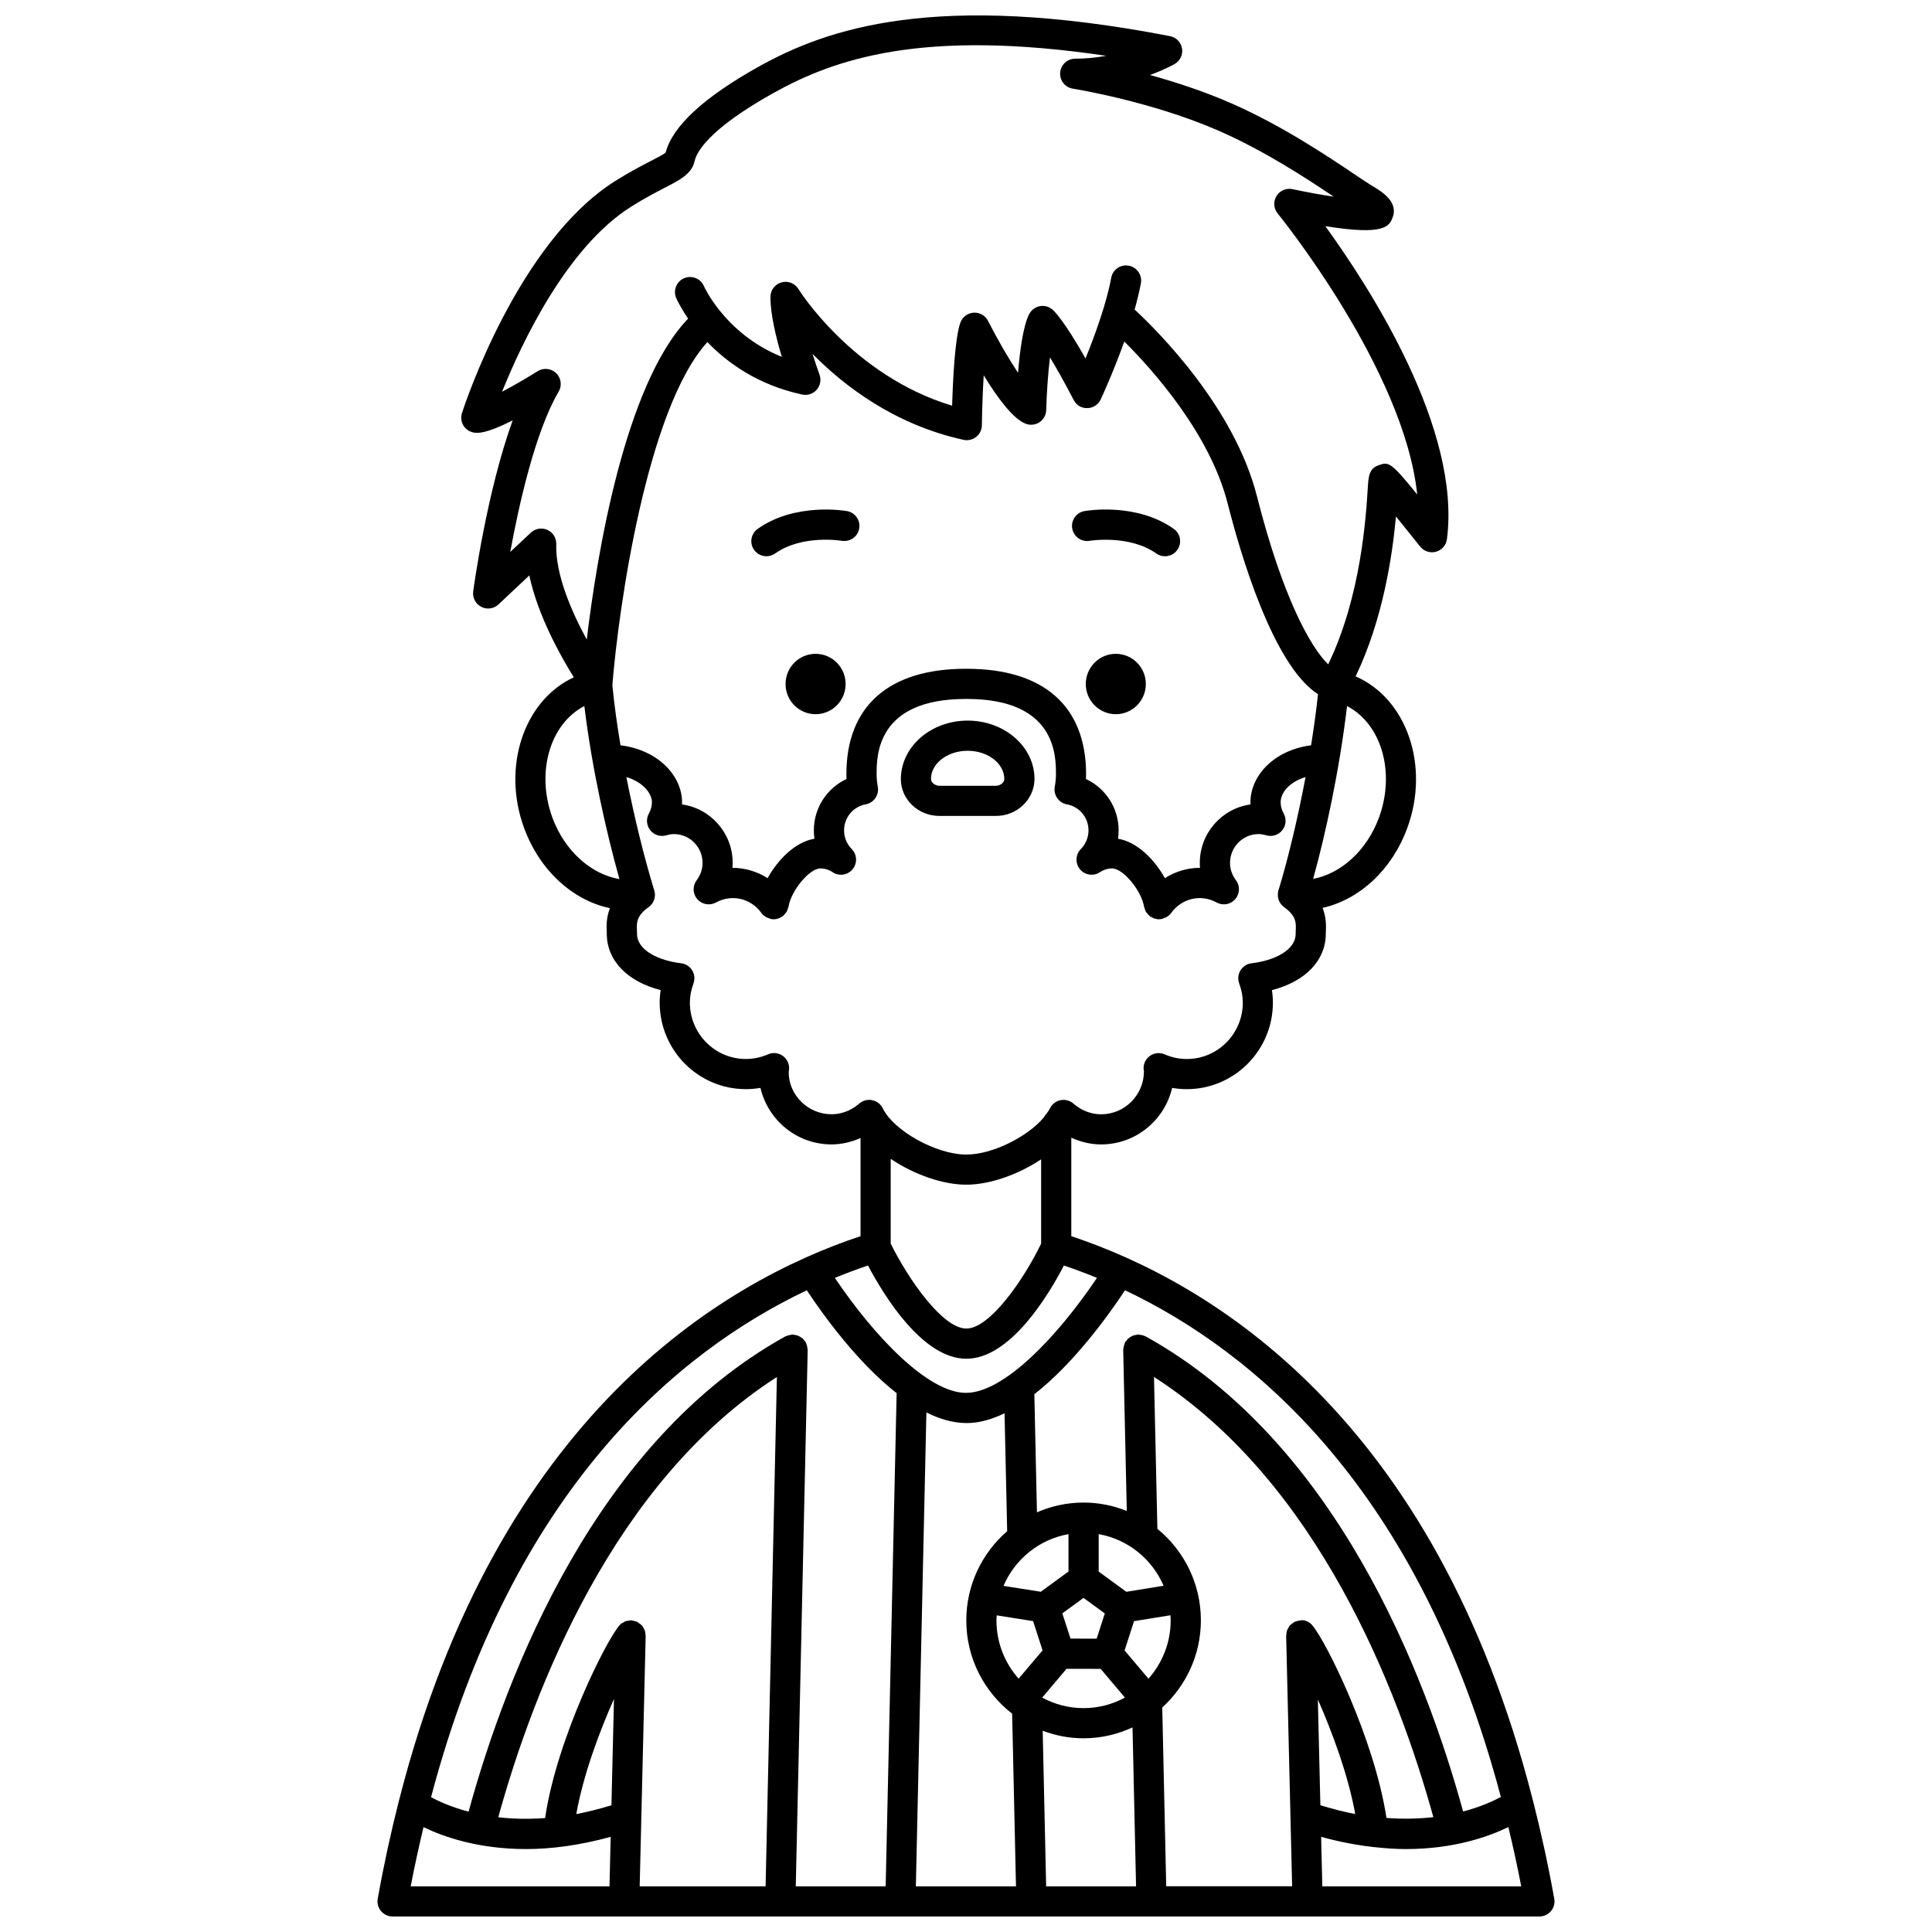 <?xml version="1.0" encoding="UTF-8"?>
<!-- Uploaded to: SVG Repo, www.svgrepo.com, Generator: SVG Repo Mixer Tools -->
<svg width="800px" height="800px" version="1.1" viewBox="144 144 512 512" xmlns="http://www.w3.org/2000/svg">
 <defs>
  <clipPath id="a">
   <path d="m244 148.09h312v503.81h-312z"/>
  </clipPath>
 </defs>
 <path d="m439.7 317.27c-4.394 0-7.957 3.582-7.957 8s3.562 8 7.957 8 7.957-3.582 7.957-8c0-4.414-3.562-8-7.957-8z"/>
 <path d="m432.79 287.32c0.105-0.02 10.512-1.688 17.641 3.359 0.699 0.5 1.508 0.734 2.309 0.734 1.25 0 2.488-0.582 3.266-1.688 1.277-1.805 0.852-4.297-0.953-5.574-9.938-7.043-23.102-4.812-23.656-4.711-2.176 0.387-3.629 2.465-3.242 4.633 0.383 2.172 2.461 3.621 4.637 3.246z"/>
 <path d="m360.14 317.27c-4.394 0-7.957 3.582-7.957 8s3.562 8 7.957 8 7.957-3.582 7.957-8c0-4.414-3.562-8-7.957-8z"/>
 <path d="m347.11 291.41c0.801 0 1.609-0.238 2.309-0.734 7.176-5.082 17.547-3.375 17.652-3.359 2.176 0.359 4.242-1.07 4.625-3.242 0.383-2.172-1.066-4.25-3.242-4.633-0.547-0.098-13.719-2.328-23.66 4.711-1.805 1.277-2.227 3.769-0.953 5.574 0.781 1.098 2.012 1.684 3.269 1.684z"/>
 <g clip-path="url(#a)">
  <path d="m550.28 621.29c-0.023-0.121-0.055-0.23-0.094-0.352-26.008-101.77-85.594-137.12-122.28-149.34v-26.102c2.484 1.148 5.172 1.789 7.91 1.789 9.133 0 16.809-6.406 18.809-14.98 1.277 0.223 2.574 0.336 3.883 0.336 12.586 0 22.824-10.289 22.824-22.938 0-1.09-0.09-2.195-0.262-3.309 8.836-2.258 14.312-7.867 14.281-15.02l0.016-0.52c0.059-1.332 0.16-3.644-0.871-6.254 9.73-2.184 18.375-10.016 22.469-21.223 6.004-16.422-0.156-34.23-13.711-40.129 7.262-15.137 9.75-32.039 10.688-42.395 2.004 2.465 4.277 5.297 6.414 7.992 1 1.258 2.668 1.801 4.199 1.371 1.551-0.43 2.691-1.742 2.898-3.336 3.797-29.074-20.258-66.438-32.238-82.953 15.945 2.586 16.977-0.07 17.836-2.273 1.652-4.223-3.07-7.012-5.336-8.352-1.078-0.637-2.707-1.734-4.785-3.137-7.176-4.824-19.18-12.891-32.684-18.816-7.273-3.188-14.859-5.644-21.484-7.469 3.902-1.441 6.301-2.785 6.516-2.902 1.457-0.828 2.242-2.477 1.973-4.125-0.273-1.652-1.543-2.961-3.188-3.277-62.258-12.039-91-1.973-109.09 8.137-14.5 8.102-22.766 15.75-24.574 22.746-0.633 0.504-2.356 1.395-3.894 2.188-2.359 1.215-5.586 2.883-9.477 5.332-25.82 16.254-40.008 59.645-40.602 61.484-0.355 1.117-0.207 2.332 0.402 3.328 0.617 0.996 1.637 1.672 2.793 1.852 0.855 0.125 2.969 0.457 10.246-3.238-6.84 18.844-10.285 44.023-10.461 45.324-0.227 1.676 0.629 3.312 2.133 4.09 1.512 0.785 3.336 0.52 4.566-0.641l8.168-7.676c2.219 10.473 8.156 21.152 11.789 26.992-13.188 6.121-19.117 23.668-13.191 39.883 4.141 11.316 12.914 19.215 22.762 21.301-1 2.578-0.902 4.856-0.844 6.176l0.016 0.516c-0.031 7.152 5.438 12.762 14.281 15.02-0.172 1.113-0.262 2.215-0.262 3.309 0 12.648 10.242 22.938 22.824 22.938 1.309 0 2.602-0.113 3.879-0.336 2 8.578 9.672 14.98 18.812 14.98 2.664 0 5.277-0.609 7.711-1.695v26.012c-36.668 12.207-96.227 47.539-122.22 149.21-0.066 0.199-0.121 0.391-0.156 0.602-2.074 8.18-3.957 16.73-5.57 25.785-0.207 1.168 0.113 2.363 0.871 3.266 0.762 0.906 1.883 1.43 3.066 1.43h303.92c1.184 0 2.309-0.523 3.066-1.43 0.762-0.906 1.078-2.102 0.871-3.266-1.629-9.105-3.527-17.699-5.617-25.91zm-8.535-1.07c-2.016 1.09-5.398 2.625-10.004 3.844-10.035-36.602-33.715-97.973-84.137-125.91-0.027-0.016-0.059-0.012-0.094-0.027-0.344-0.184-0.707-0.285-1.102-0.348-0.191-0.035-0.371-0.07-0.559-0.078-0.098 0-0.176-0.047-0.277-0.039-0.168 0.004-0.309 0.082-0.469 0.105-0.277 0.039-0.543 0.082-0.805 0.18-0.242 0.09-0.457 0.211-0.676 0.344-0.215 0.133-0.418 0.262-0.613 0.434-0.207 0.188-0.367 0.398-0.535 0.629-0.098 0.133-0.23 0.219-0.316 0.367-0.039 0.074-0.039 0.16-0.074 0.234-0.117 0.238-0.176 0.496-0.238 0.762s-0.133 0.52-0.141 0.789c-0.004 0.082-0.043 0.156-0.043 0.238l0.949 42.676c-3.547-1.418-7.406-2.223-11.449-2.223-4.394 0-8.57 0.934-12.359 2.59l-0.691-31.301c10.316-8.051 19.352-20.473 24.035-27.551 34.004 16.141 77.949 52.523 99.598 134.29zm-110.6-52.762 5.641 4.121-2.156 6.68-6.938-0.012-2.16-6.688zm-11.324-1.625-9.879-1.562c3.031-7.082 9.465-12.336 17.219-13.707v9.906zm15.34-5.344v-9.93c7.742 1.371 14.172 6.613 17.203 13.684l-9.875 1.598zm74.293-199.85c-3.195 8.742-10.086 14.895-17.457 16.273 3.238-11.68 6.949-28.582 8.984-45.793 9.039 4.664 12.883 17.453 8.473 29.52zm-218.04-72.441c0.051-1.617-0.875-3.102-2.352-3.769-1.473-0.668-3.203-0.375-4.383 0.727l-5.457 5.125c2.289-12.465 6.625-31.961 12.828-42.496 0.938-1.586 0.664-3.609-0.66-4.894-1.324-1.285-3.352-1.496-4.914-0.52-3.016 1.891-6.461 3.887-9.426 5.449 5.25-13.043 17.172-38.324 34.234-49.066 3.598-2.266 6.531-3.777 8.887-4.996 4.168-2.152 7.176-3.703 7.93-7.129 0.477-2.168 3.453-8.254 20.77-17.926 16.32-9.121 39.586-17.152 88.285-9.914-2.535 0.461-5.305 0.762-8.215 0.762-2.086 0-3.828 1.609-3.988 3.688-0.16 2.078 1.305 3.934 3.367 4.258 0.203 0.031 20.793 3.328 38.711 11.18 12.246 5.371 23.391 12.723 30.422 17.445-3.488-0.52-7.391-1.238-10.926-1.996-1.664-0.355-3.367 0.375-4.25 1.828-0.883 1.453-0.754 3.305 0.32 4.617 0.371 0.457 33.527 41.316 36.977 74.469-7.102-8.797-7.621-8.617-10.152-7.777-2.633 0.891-2.758 2.981-2.953 6.141-0.453 7.32-1.762 28.648-10.484 46.652-4.769-4.586-12.199-18.172-18.855-44.453-5.961-23.547-26.098-43.68-32.441-49.574 0.672-2.379 1.25-4.738 1.66-6.969 0.395-2.172-1.047-4.254-3.219-4.652-2.184-0.391-4.25 1.047-4.652 3.219-1.246 6.856-4.371 15.367-6.805 21.363-5.555-9.828-8.172-12.438-8.719-12.918-0.918-0.812-2.164-1.164-3.371-0.938-1.207 0.223-2.246 0.992-2.82 2.078-1.613 3.078-2.496 9.785-2.973 15.59-2.453-3.695-5.348-8.652-7.953-13.766-0.715-1.406-2.203-2.254-3.766-2.176-1.574 0.078-2.957 1.078-3.523 2.551-1.457 3.758-2.016 15.117-2.223 22.102-26.363-7.93-40.586-30.676-40.734-30.918-0.934-1.52-2.762-2.254-4.481-1.762-1.719 0.477-2.914 2.027-2.93 3.812-0.043 4.606 1.527 10.977 3.012 15.926-7.812-3.164-13.043-8.055-16.301-12.059-0.023-0.031-0.027-0.074-0.055-0.109s-0.07-0.051-0.102-0.082c-2.789-3.477-4.078-6.242-4.203-6.531-0.887-2.012-3.242-2.93-5.262-2.047-2.023 0.883-2.945 3.242-2.059 5.266 0.117 0.266 1.094 2.43 3.152 5.422-16.902 17.574-24.246 63.219-26.863 85.051-3.957-7.246-8.344-17.203-8.086-25.281zm-1.035 72.441c-4.41-12.07-0.562-24.863 8.48-29.523 2.012 16.574 5.891 33.723 9.301 45.852-7.484-1.258-14.535-7.457-17.781-16.328zm18.059-19.133c-0.887-5.301-1.637-10.66-2.156-15.902 1.629-20.398 9.125-73.266 25.18-90.949 5.285 5.488 13.371 11.367 25.117 13.902 1.422 0.316 2.91-0.184 3.867-1.293 0.957-1.105 1.234-2.644 0.727-4.012-0.453-1.215-1.133-3.176-1.848-5.469 8.406 8.523 21.777 18.781 40.027 22.777 0.285 0.059 0.57 0.094 0.855 0.094 0.895 0 1.773-0.301 2.488-0.867 0.941-0.746 1.496-1.875 1.512-3.078 0.059-4.316 0.23-9.066 0.488-13.25 3.656 5.996 7.82 11.609 11.176 12.852 1.203 0.449 2.555 0.289 3.633-0.438 1.066-0.723 1.723-1.914 1.754-3.203 0.125-4.555 0.484-9.742 0.992-13.965 1.625 2.668 3.703 6.328 6.289 11.293 0.699 1.348 1.969 2.207 3.637 2.152 1.523-0.031 2.894-0.93 3.535-2.312 0.207-0.449 3.332-7.203 6.238-15.332 7.578 7.551 22.715 24.434 27.43 43.047 3.348 13.219 12.012 42.812 23.906 50.418-0.492 4.481-1.105 9.016-1.832 13.535-10.109 1.328-16.074 8.293-16.074 15.105 0 0.191 0.004 0.383 0.012 0.574-7.578 1.051-13.43 7.598-13.43 15.496 0 0.438 0.016 0.871 0.055 1.305h-0.035c-3.328 0-6.535 0.988-9.277 2.734-2.715-4.918-7.344-9.621-12.418-10.445 0.109-0.73 0.164-1.473 0.164-2.219 0-5.953-3.481-11.199-8.656-13.609 0.02-0.426 0.031-0.848 0.031-1.27 0-18.02-11.23-27.945-31.617-27.945-0.051 0-0.098 0.027-0.145 0.027-0.051 0-0.094-0.027-0.145-0.027-20.387 0-31.617 9.922-31.617 27.945 0 0.418 0.012 0.844 0.031 1.27-5.18 2.406-8.656 7.652-8.656 13.609 0 0.75 0.055 1.492 0.164 2.219-5.07 0.82-9.699 5.527-12.418 10.445-2.742-1.746-5.949-2.734-9.277-2.734h-0.031c0.035-0.434 0.055-0.863 0.055-1.305 0-7.894-5.852-14.441-13.43-15.496 0.008-0.191 0.012-0.383 0.012-0.574-0.004-6.82-6.059-13.797-16.312-15.105zm63.27 94.949c-1.48 1.293-3.957 2.832-7.367 2.832-6.242 0-11.32-5.117-11.332-11.129 0.027-0.168 0.102-0.699 0.109-0.867 0.074-1.383-0.57-2.711-1.711-3.504-1.145-0.793-2.609-0.941-3.879-0.379-1.879 0.82-3.859 1.234-5.875 1.234-8.18 0-14.828-6.703-14.828-14.941 0-1.652 0.316-3.32 0.961-5.098 0.414-1.148 0.285-2.422-0.355-3.469-0.645-1.039-1.727-1.727-2.938-1.867-5.832-0.676-11.699-3.371-11.676-7.859 0-0.27-0.008-0.57-0.023-0.91-0.082-1.859-0.168-3.785 3.098-6.102 1.418-1.008 2.016-2.82 1.488-4.477-0.023-0.082-0.051-0.164-0.082-0.242-2.301-7.523-5.039-18.207-7.305-29.754 4.441 1.336 6.777 4.352 6.777 6.691 0 1.008-0.273 2.012-0.812 2.988-0.781 1.414-0.633 3.164 0.375 4.422 1.008 1.262 2.676 1.797 4.231 1.352 0.801-0.23 1.453-0.336 2.043-0.336 4.176 0 7.578 3.426 7.578 7.644 0 1.637-0.539 3.219-1.562 4.582-1.133 1.504-1.059 3.594 0.172 5.019 1.23 1.418 3.293 1.793 4.945 0.887 4.336-2.391 9.402-0.945 12.023 2.758 0.004 0.004 0.012 0.008 0.016 0.012 0.34 0.477 0.801 0.848 1.32 1.141 0.176 0.102 0.363 0.137 0.555 0.207 0.246 0.094 0.473 0.23 0.742 0.277 0.211 0.035 0.426 0.051 0.633 0.051h0.012c0.434 0 0.859-0.09 1.281-0.23 0.156-0.051 0.289-0.145 0.434-0.215 0.195-0.098 0.398-0.16 0.582-0.289 0.043-0.031 0.062-0.078 0.109-0.117 0.281-0.215 0.504-0.484 0.719-0.77 0.09-0.121 0.207-0.211 0.285-0.34 0.184-0.309 0.293-0.664 0.387-1.023 0.031-0.129 0.109-0.238 0.129-0.367 0-0.008 0.004-0.012 0.008-0.02 0.68-4.25 5.562-10.105 8.422-10.105 1.156 0 2.281 0.34 3.25 0.992 1.703 1.145 4 0.809 5.301-0.777 1.309-1.582 1.207-3.894-0.234-5.356-1.309-1.328-2.027-3.082-2.027-4.949 0-3.391 2.406-6.285 5.719-6.891 2.168-0.395 3.609-2.473 3.223-4.641-0.211-1.188-0.316-2.285-0.316-3.348 0-4.934 0-19.945 23.617-19.945 0.051 0 0.098-0.027 0.145-0.027 0.051 0 0.094 0.027 0.145 0.027 23.617 0 23.617 15.012 23.617 19.945 0 1.066-0.105 2.164-0.316 3.348-0.387 2.168 1.051 4.246 3.223 4.641 3.316 0.602 5.719 3.5 5.719 6.891 0 1.863-0.719 3.621-2.027 4.949-1.441 1.461-1.543 3.773-0.234 5.356 1.305 1.578 3.598 1.914 5.301 0.777 0.973-0.648 2.09-0.992 3.25-0.992 2.863 0 7.746 5.856 8.422 10.105 0 0.008 0.004 0.012 0.008 0.02 0.02 0.129 0.098 0.238 0.129 0.367 0.098 0.359 0.203 0.715 0.387 1.023 0.074 0.129 0.195 0.219 0.285 0.34 0.215 0.285 0.441 0.551 0.719 0.766 0.043 0.031 0.062 0.082 0.109 0.117 0.184 0.133 0.387 0.195 0.586 0.293 0.145 0.07 0.277 0.16 0.43 0.211 0.426 0.145 0.855 0.23 1.293 0.23 0.207 0 0.418-0.016 0.637-0.051 0.273-0.043 0.496-0.184 0.742-0.277 0.188-0.07 0.375-0.109 0.555-0.207 0.52-0.293 0.98-0.664 1.32-1.141 0.004-0.004 0.012-0.008 0.016-0.012 2.629-3.699 7.691-5.148 12.023-2.758 1.656 0.906 3.715 0.535 4.945-0.887 1.234-1.422 1.309-3.516 0.172-5.019-1.023-1.363-1.562-2.945-1.562-4.582 0-4.215 3.398-7.644 7.578-7.644 0.594 0 1.242 0.109 2.039 0.336 1.551 0.445 3.223-0.082 4.231-1.348 1.008-1.258 1.16-3.008 0.379-4.422-0.539-0.977-0.812-1.984-0.812-2.992 0-2.637 2.438-5.418 6.602-6.684-2.148 11.402-4.742 22.02-7.062 29.637-0.047 0.117-0.094 0.23-0.133 0.355-0.059 0.191-0.055 0.391-0.09 0.586-0.008 0.051-0.039 0.094-0.047 0.148-0.004 0.039 0.012 0.074 0.008 0.117-0.043 0.496-0.02 0.988 0.117 1.457 0 0.004 0 0.012 0.004 0.016 0.145 0.492 0.371 0.953 0.695 1.359 0.004 0.004 0.012 0.008 0.016 0.016 0.227 0.289 0.484 0.559 0.797 0.785 3.266 2.316 3.184 4.242 3.098 6.102-0.016 0.34-0.027 0.645-0.023 0.914 0.02 4.488-5.852 7.18-11.676 7.856-1.215 0.141-2.301 0.832-2.938 1.867-0.645 1.039-0.777 2.32-0.355 3.469 0.645 1.781 0.961 3.445 0.961 5.098 0 8.238-6.652 14.941-14.828 14.941-2.019 0-3.996-0.414-5.875-1.234-1.27-0.551-2.738-0.41-3.879 0.379-1.141 0.793-1.789 2.117-1.711 3.504 0.008 0.164 0.062 0.418 0.094 0.582 0 6.289-5.078 11.414-11.316 11.414-3.406 0-5.887-1.539-7.367-2.832-0.941-0.82-2.203-1.148-3.426-0.906-1.223 0.246-2.254 1.051-2.805 2.172-0.262 0.535-0.66 1.07-1.043 1.605-0.262 0.242-0.445 0.551-0.633 0.859-4.297 5.094-13.621 9.77-20.367 9.77-0.035 0-0.062 0.02-0.102 0.02-0.035 0-0.062-0.02-0.102-0.02-7.828 0-19.16-6.285-22.043-12.234-0.543-1.121-1.578-1.922-2.805-2.172-1.238-0.254-2.5 0.082-3.434 0.898zm48.199 14.781v22.348c-4.652 9.602-13.586 22.496-19.824 22.496-6.231 0-15.293-12.906-20.039-22.516v-22.461c6.199 4.191 13.898 6.848 19.93 6.848 0.035 0 0.062-0.02 0.102-0.02 0.035 0 0.062 0.02 0.102 0.02 5.965 0.004 13.562-2.602 19.73-6.715zm-45.879 28.133c4.144 7.848 14.402 24.711 26.059 24.711s21.77-16.84 25.859-24.707c2.793 0.945 5.727 2.035 8.762 3.281-10.594 15.723-24.715 30.469-34.715 30.469-9.973 0-24.148-14.742-34.75-30.469 3.047-1.246 5.984-2.344 8.785-3.285zm-68.508 164.54h-52.684c1.035-5.422 2.191-10.617 3.402-15.699 5.254 2.547 14.473 5.812 27.184 5.812 6.551 0 14.082-0.953 22.414-3.238zm0.516-21.496c-3.238 0.98-6.371 1.789-9.312 2.34 1.84-10.379 6.102-21.785 9.988-30.52zm40.855 21.496h-33.367l1.586-66.422c0.004-0.129-0.055-0.234-0.062-0.363-0.023-0.371-0.062-0.738-0.191-1.094-0.082-0.23-0.227-0.418-0.352-0.629-0.113-0.195-0.18-0.406-0.328-0.582-0.027-0.031-0.066-0.043-0.094-0.074-0.195-0.219-0.445-0.375-0.688-0.547-0.188-0.133-0.352-0.297-0.555-0.395-0.191-0.094-0.41-0.117-0.625-0.176-0.297-0.082-0.582-0.188-0.891-0.203-0.039-0.004-0.07-0.023-0.113-0.023-0.219-0.012-0.418 0.074-0.637 0.105-0.25 0.035-0.5 0.039-0.742 0.125-0.305 0.105-0.562 0.281-0.832 0.457-0.148 0.098-0.32 0.137-0.461 0.25-0.023 0.02-0.062 0.074-0.09 0.098-0.074 0.066-0.129 0.148-0.199 0.219-3.438 3.684-16.727 30.195-19.789 51.152-4.602 0.34-8.746 0.215-12.414-0.215 9.367-33.891 30.613-88.918 73.84-116.67zm31.82 0h-23.824l3.16-142.16c0-0.082-0.039-0.156-0.043-0.238-0.012-0.27-0.074-0.523-0.141-0.789-0.062-0.266-0.125-0.52-0.238-0.762-0.035-0.074-0.031-0.16-0.074-0.234-0.082-0.148-0.219-0.238-0.316-0.371-0.164-0.223-0.32-0.434-0.523-0.617-0.199-0.18-0.41-0.316-0.637-0.453-0.207-0.125-0.41-0.238-0.641-0.328-0.277-0.105-0.551-0.148-0.844-0.188-0.152-0.02-0.289-0.098-0.449-0.102-0.09-0.008-0.168 0.039-0.25 0.039-0.219 0.008-0.43 0.055-0.645 0.102-0.312 0.062-0.609 0.141-0.895 0.285-0.074 0.035-0.156 0.031-0.23 0.07-50.219 27.828-73.895 89.309-83.945 125.95-4.559-1.215-7.922-2.746-9.941-3.852 21.617-81.793 65.566-118.18 99.578-134.32 4.633 6.992 13.535 19.203 23.805 27.262zm8 0 2.793-125.59c3.527 1.754 7.117 2.809 10.668 2.809 3.332 0 6.707-0.98 10.043-2.598l0.695 31.254c-6.617 5.731-10.832 14.191-10.832 23.637 0 10.062 4.773 19.004 12.148 24.723l1.02 45.766h-26.535zm21.359-70.488c0-0.453 0.039-0.891 0.066-1.336l9.648 1.527 2.504 7.754-6.34 7.5c-3.641-4.109-5.879-9.512-5.879-15.445zm18.562 12.832 9.051 0.016 6.434 7.609c-3.262 1.781-6.992 2.793-10.957 2.793-3.965 0-7.699-1.012-10.961-2.793zm-5.394 57.656-0.914-41.242c3.379 1.273 7.023 2 10.836 2 4.629 0 9.012-1.051 12.969-2.887l0.938 42.129zm20.789-62.527 2.504-7.758 9.645-1.562c0.027 0.453 0.066 0.902 0.066 1.359 0 5.934-2.238 11.336-5.887 15.449zm49.391-7.047-0.004-0.004c-0.008-0.004-0.016-0.008-0.023-0.012-0.73-0.637-1.656-1.027-2.652-0.93-0.039 0-0.07 0.023-0.113 0.023-0.305 0.016-0.594 0.117-0.883 0.199-0.211 0.059-0.434 0.082-0.625 0.176-0.207 0.102-0.375 0.266-0.562 0.398-0.234 0.172-0.484 0.32-0.676 0.535-0.027 0.031-0.066 0.043-0.098 0.074-0.156 0.184-0.223 0.402-0.34 0.609-0.117 0.203-0.262 0.383-0.34 0.605-0.137 0.367-0.176 0.742-0.199 1.129-0.008 0.117-0.062 0.215-0.059 0.332v0.074l1.582 66.34h-33.367l-1.051-47.379c6.269-5.719 10.238-13.945 10.238-23.105 0-9.777-4.504-18.512-11.527-24.242l-0.898-40.242c43.426 27.836 64.68 82.789 74.031 116.64-3.676 0.434-7.824 0.555-12.426 0.219-3.164-20.891-16.055-46.918-19.617-50.996-0.133-0.156-0.242-0.309-0.391-0.441zm1.824 20.047c3.836 8.695 8.031 20.008 9.91 30.352-2.922-0.543-6.031-1.352-9.238-2.324zm1.184 49.527-0.312-13.125c4.75 1.305 9.215 2.156 13.395 2.641 0.133 0.012 0.246 0.07 0.383 0.07 0.047 0 0.098-0.004 0.145-0.008 2.965 0.324 5.832 0.535 8.492 0.535 12.727 0 21.953-3.277 27.203-5.832 1.211 5.086 2.371 10.285 3.41 15.711l-52.715 0.004z"/>
 </g>
 <path d="m392.95 360.23h14.977c5.598 0 10.184-4.352 10.227-9.797 0-8.531-7.945-15.469-17.711-15.469s-17.711 6.938-17.711 15.562c0.031 5.352 4.621 9.703 10.219 9.703zm7.488-17.266c5.356 0 9.715 3.352 9.715 7.508-0.004 0.922-1.066 1.762-2.227 1.762h-14.977c-1.16 0-2.219-0.84-2.227-1.801 0.004-4.117 4.356-7.469 9.715-7.469z"/>
</svg>